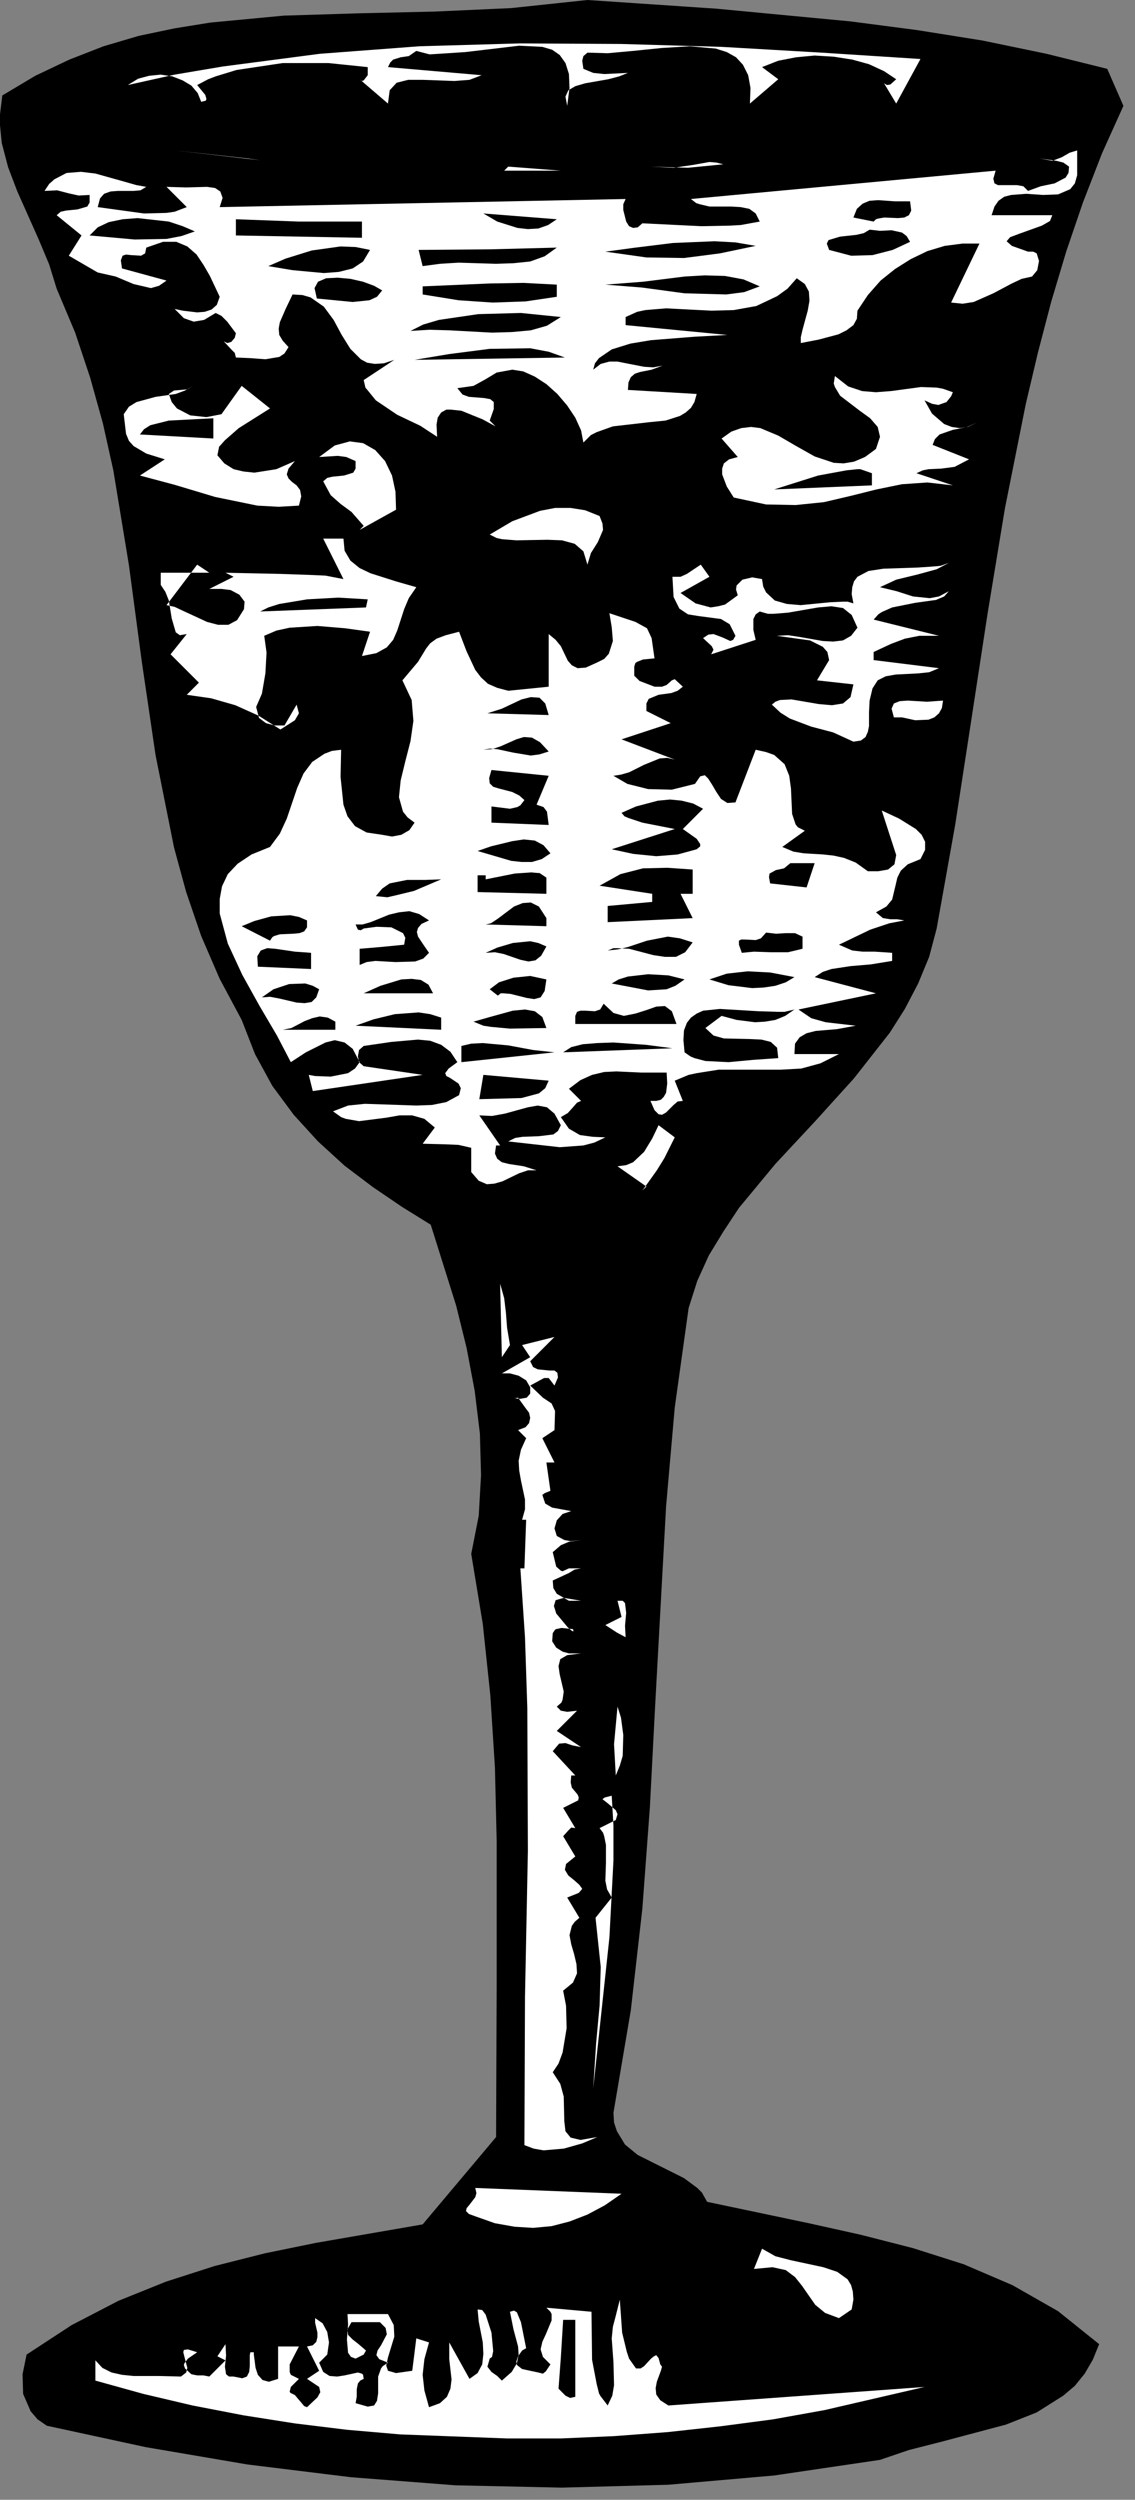 <?xml version="1.0" encoding="UTF-8" standalone="no"?>
<svg
   xmlns:dc="http://purl.org/dc/elements/1.1/"
   xmlns:cc="http://creativecommons.org/ns#"
   xmlns:rdf="http://www.w3.org/1999/02/22-rdf-syntax-ns#"
   xmlns:svg="http://www.w3.org/2000/svg"
   xmlns="http://www.w3.org/2000/svg"
   xmlns:sodipodi="http://sodipodi.sourceforge.net/DTD/sodipodi-0.dtd"
   xmlns:inkscape="http://www.inkscape.org/namespaces/inkscape"
   version="1.0"
   width="34.608mm"
   height="76.2mm"
   id="svg150"
   sodipodi:docname="CC002951.WMF">
  <rect width="100%" height="100%" fill="#808080" stroke="none"/>
  <sodipodi:namedview
     pagecolor="#ffffff"
     bordercolor="#666666"
     borderopacity="1"
     objecttolerance="10"
     gridtolerance="10"
     guidetolerance="10"
     inkscape:pageopacity="0"
     inkscape:pageshadow="2"
     inkscape:window-width="640"
     inkscape:window-height="480"
     id="namedview152" />
  <defs
     id="defs6">
    <clipPath
       clipPathUnits="userSpaceOnUse"
       id="clipWmfPath1">
      <path
         d="M 0,0 L 130.667,0 L 130.667,287.867 L 0,287.867 z"
         id="path2" />
    </clipPath>
    <pattern
       id="WMFhbasepattern"
       patternUnits="userSpaceOnUse"
       width="6"
       height="6"
       x="0"
       y="0" />
  </defs>
  <path
     style="fill:#000000;fill-rule:nonzero;fill-opacity:1;stroke:none;"
     clip-path="url(#clipWmfPath1)"
     d="  M 127.602,7.931   L 129.467,12.197   L 127.002,17.663   L 124.803,23.328   L 122.871,28.993   L 121.138,34.792   L 119.606,40.657   L 118.206,46.589   L 115.808,58.586   L 113.809,70.717   L 111.943,82.914   L 110.077,95.045   L 107.945,106.975   L 107.079,110.241   L 105.813,113.307   L 104.28,116.24   L 102.548,118.972   L 98.416,124.238   L 93.952,129.17   L 89.354,134.102   L 85.157,139.168   L 83.357,141.9   L 81.692,144.633   L 80.359,147.566   L 79.36,150.698   L 77.76,162.162   L 76.761,173.56   L 75.495,196.621   L 74.895,208.218   L 74.029,219.882   L 72.696,231.613   L 70.697,243.41   L 70.764,244.543   L 71.097,245.543   L 72.03,247.076   L 73.496,248.276   L 75.228,249.142   L 78.826,250.942   L 80.359,252.075   L 80.892,252.608   L 81.492,253.675   L 93.219,256.141   L 99.216,257.474   L 105.213,259.007   L 111.077,260.873   L 116.674,263.272   L 121.938,266.272   L 126.669,270.071   L 125.936,271.87   L 125.003,273.47   L 123.87,274.87   L 122.538,276.003   L 119.472,277.936   L 115.941,279.335   L 108.411,281.335   L 104.747,282.268   L 101.415,283.401   L 89.221,285.201   L 77.027,286.267   L 64.767,286.6   L 52.507,286.334   L 40.446,285.401   L 28.519,283.934   L 16.791,281.935   L 5.397,279.469   L 4.331,278.735   L 3.532,277.802   L 2.665,275.803   L 2.599,273.537   L 3.065,271.271   L 8.262,267.871   L 13.66,265.072   L 19.124,262.872   L 24.721,261.073   L 30.518,259.607   L 36.381,258.407   L 48.708,256.274   L 57.171,246.21   L 57.237,229.014   L 57.237,212.018   L 57.038,203.62   L 56.505,195.288   L 55.638,187.09   L 54.306,179.025   L 55.172,174.626   L 55.438,169.961   L 55.305,165.162   L 54.705,160.23   L 53.773,155.297   L 52.573,150.432   L 49.641,141.101   L 46.31,139.034   L 42.978,136.768   L 39.713,134.302   L 36.648,131.503   L 33.849,128.437   L 31.384,125.104   L 29.385,121.439   L 27.852,117.506   L 25.32,112.774   L 23.188,107.842   L 21.456,102.776   L 20.056,97.644   L 17.924,86.98   L 16.325,76.116   L 14.859,65.118   L 13.06,54.187   L 11.861,48.789   L 10.395,43.523   L 8.662,38.324   L 6.53,33.259   L 5.664,30.46   L 4.464,27.594   L 1.999,22.062   L 0.933,19.262   L 0.2,16.463   L -0.067,13.73   L 0.267,10.997   L 4.065,8.731   L 7.996,6.865   L 11.927,5.332   L 15.992,4.132   L 20.123,3.266   L 24.254,2.599   L 32.717,1.8   L 41.379,1.533   L 50.108,1.333   L 58.903,0.933   L 67.699,0   L 82.558,1   L 98.017,2.466   L 105.679,3.466   L 113.209,4.666   L 120.605,6.199   L 127.602,7.931  z "
     id="path8" />
  <path
     style="fill:#ffffff;fill-rule:nonzero;fill-opacity:1;stroke:none;"
     clip-path="url(#clipWmfPath1)"
     d="  M 103.281,11.931   L 101.881,9.598   L 102.215,9.798   L 102.614,9.731   L 103.281,9.131   L 101.881,8.198   L 100.149,7.398   L 98.217,6.865   L 96.084,6.532   L 93.885,6.399   L 91.753,6.598   L 89.688,6.998   L 87.822,7.732   L 89.688,9.131   L 86.423,11.931   L 86.489,10.131   L 86.223,8.665   L 85.623,7.465   L 84.823,6.598   L 83.757,5.999   L 82.491,5.599   L 79.493,5.332   L 76.228,5.532   L 72.963,5.865   L 70.031,6.132   L 67.699,6.065   L 67.232,6.465   L 67.099,6.998   L 67.232,7.931   L 68.365,8.398   L 69.631,8.531   L 72.363,8.398   L 71.364,8.798   L 70.098,9.131   L 67.432,9.598   L 66.3,9.931   L 65.5,10.398   L 65.167,11.131   L 65.367,12.197   L 65.633,10.131   L 65.567,8.531   L 65.167,7.265   L 64.5,6.332   L 63.634,5.732   L 62.501,5.399   L 59.836,5.265   L 53.639,5.999   L 50.574,6.199   L 49.508,6.265   L 47.976,5.865   L 47.109,6.465   L 46.176,6.598   L 45.31,6.865   L 44.977,7.198   L 44.711,7.732   L 55.505,8.665   L 54.106,9.198   L 52.373,9.331   L 48.708,9.198   L 47.043,9.198   L 45.71,9.531   L 44.91,10.398   L 44.711,11.931   L 41.446,9.131   L 41.712,9.331   L 41.912,9.265   L 42.378,8.665   L 42.378,7.732   L 37.847,7.265   L 32.583,7.265   L 27.253,8.065   L 24.854,8.798   L 23.988,9.131   L 22.722,9.798   L 23.655,10.931   L 23.788,11.397   L 23.721,11.597   L 23.188,11.731   L 22.788,10.731   L 22.055,9.864   L 21.056,9.265   L 19.857,8.798   L 18.524,8.598   L 17.191,8.731   L 15.925,9.065   L 14.726,9.798   L 20.123,8.598   L 25.654,7.665   L 36.848,6.199   L 48.309,5.332   L 59.903,4.999   L 71.564,5.065   L 83.158,5.399   L 94.685,6.065   L 106.079,6.798   L 103.281,11.931  z "
     id="path10" />
  <path
     style="fill:#ffffff;fill-rule:nonzero;fill-opacity:1;stroke:none;"
     clip-path="url(#clipWmfPath1)"
     d="  M 8.662,15.93   L 16.392,16.863   L 8.662,15.93  z "
     id="path12" />
  <path
     style="fill:#ffffff;fill-rule:nonzero;fill-opacity:1;stroke:none;"
     clip-path="url(#clipWmfPath1)"
     d="  M 124.137,17.329   L 124.137,20.195   L 123.87,21.128   L 123.337,21.795   L 121.938,22.395   L 120.205,22.461   L 118.273,22.328   L 116.541,22.461   L 115.741,22.661   L 115.075,23.128   L 114.608,23.794   L 114.275,24.794   L 121.271,24.794   L 121.005,25.461   L 120.072,25.994   L 117.473,26.927   L 116.407,27.327   L 116.008,27.794   L 116.607,28.327   L 118.473,28.993   L 119.073,28.993   L 119.472,29.193   L 119.739,30.06   L 119.539,31.126   L 118.939,31.859   L 117.74,32.126   L 116.607,32.659   L 114.475,33.792   L 112.209,34.792   L 110.943,34.992   L 109.611,34.859   L 112.876,28.06   L 110.943,28.06   L 108.878,28.327   L 106.879,28.927   L 104.946,29.86   L 103.147,30.993   L 101.482,32.326   L 100.016,33.992   L 98.816,35.792   L 98.75,36.725   L 98.35,37.458   L 97.55,38.058   L 96.617,38.524   L 94.352,39.124   L 92.286,39.524   L 92.286,38.858   L 92.486,37.991   L 93.086,35.792   L 93.286,34.659   L 93.219,33.592   L 92.753,32.726   L 91.82,32.059   L 90.754,33.259   L 89.554,34.125   L 87.156,35.259   L 84.557,35.725   L 81.958,35.792   L 76.761,35.525   L 74.362,35.725   L 73.429,35.925   L 72.097,36.525   L 72.097,37.458   L 83.824,38.591   L 80.092,38.791   L 75.028,39.191   L 72.63,39.591   L 70.497,40.257   L 69.031,41.257   L 68.565,41.857   L 68.365,42.59   L 69.231,41.924   L 70.231,41.657   L 71.164,41.657   L 72.163,41.857   L 74.229,42.257   L 75.295,42.324   L 76.361,42.124   L 75.095,42.59   L 73.762,42.857   L 73.163,43.057   L 72.696,43.457   L 72.43,44.056   L 72.363,44.923   L 80.292,45.389   L 80.026,46.323   L 79.626,46.989   L 79.026,47.522   L 78.36,47.922   L 76.694,48.455   L 74.695,48.655   L 70.631,49.122   L 68.765,49.788   L 68.099,50.122   L 67.232,50.988   L 66.966,49.589   L 66.3,48.122   L 65.367,46.723   L 64.234,45.389   L 62.968,44.256   L 61.635,43.39   L 60.303,42.79   L 59.037,42.59   L 57.237,42.923   L 55.905,43.723   L 54.572,44.456   L 52.706,44.723   L 53.306,45.456   L 54.039,45.723   L 55.772,45.856   L 56.505,45.989   L 56.904,46.323   L 56.904,47.122   L 56.438,48.455   L 57.104,49.122   L 55.638,48.322   L 53.173,47.322   L 51.907,47.189   L 51.44,47.189   L 50.841,47.522   L 50.441,48.122   L 50.308,48.922   L 50.374,50.322   L 48.442,49.055   L 45.777,47.789   L 43.311,46.123   L 42.445,45.056   L 42.112,44.656   L 41.912,43.79   L 45.443,41.457   L 44.244,41.857   L 43.178,41.924   L 42.312,41.79   L 41.579,41.39   L 40.379,40.191   L 39.38,38.591   L 38.447,36.858   L 37.314,35.325   L 35.782,34.259   L 34.849,33.992   L 33.716,33.925   L 32.917,35.592   L 32.25,37.125   L 32.117,37.858   L 32.184,38.591   L 32.583,39.258   L 33.25,39.991   L 32.783,40.724   L 32.184,41.124   L 30.584,41.39   L 28.785,41.257   L 27.186,41.19   L 27.053,40.657   L 26.653,40.257   L 25.787,39.324   L 26.187,39.524   L 26.653,39.391   L 27.053,38.924   L 27.186,38.391   L 26.187,37.058   L 25.52,36.392   L 24.854,36.058   L 23.521,36.858   L 22.322,37.058   L 21.189,36.658   L 20.123,35.592   L 21.056,35.792   L 22.722,35.992   L 23.588,35.925   L 24.388,35.658   L 24.987,35.125   L 25.32,34.192   L 24.188,31.793   L 23.455,30.526   L 22.655,29.327   L 21.589,28.393   L 20.323,27.86   L 18.79,27.86   L 16.858,28.527   L 16.725,29.193   L 16.258,29.46   L 15.126,29.393   L 14.526,29.327   L 14.126,29.46   L 13.926,29.993   L 14.059,30.926   L 19.19,32.326   L 18.324,32.926   L 17.391,33.192   L 15.392,32.726   L 13.327,31.859   L 11.261,31.393   L 7.929,29.46   L 9.395,27.127   L 6.53,24.794   L 6.996,24.394   L 7.596,24.261   L 8.929,24.128   L 10.062,23.794   L 10.328,23.328   L 10.328,22.461   L 9.062,22.528   L 7.863,22.262   L 6.597,21.928   L 5.131,21.995   L 5.664,21.195   L 6.263,20.662   L 7.663,19.929   L 9.329,19.795   L 10.994,19.995   L 14.326,20.928   L 15.725,21.328   L 16.858,21.528   L 16.192,21.928   L 15.392,21.995   L 13.593,21.995   L 12.727,22.062   L 11.994,22.328   L 11.527,22.861   L 11.261,23.861   L 16.592,24.594   L 19.19,24.528   L 20.123,24.394   L 21.522,23.861   L 19.19,21.528   L 21.456,21.595   L 23.855,21.528   L 24.787,21.662   L 25.387,22.062   L 25.654,22.795   L 25.32,23.861   L 72.097,22.928   L 71.83,23.528   L 71.83,24.194   L 72.163,25.527   L 72.496,26.061   L 72.963,26.261   L 73.496,26.194   L 74.029,25.727   L 80.825,26.061   L 84.157,25.994   L 85.356,25.927   L 87.555,25.527   L 87.089,24.594   L 86.356,24.061   L 85.356,23.861   L 84.224,23.794   L 81.758,23.794   L 80.626,23.528   L 80.226,23.395   L 79.626,22.928   L 114.741,19.662   L 114.475,20.595   L 114.608,21.128   L 115.008,21.328   L 115.674,21.328   L 117.207,21.328   L 117.94,21.462   L 118.473,21.995   L 119.939,21.462   L 121.538,21.128   L 122.804,20.462   L 123.137,19.929   L 123.204,19.196   L 122.538,18.729   L 121.738,18.529   L 119.872,18.262   L 121.271,18.529   L 122.338,18.129   L 123.27,17.596   L 124.137,17.329  z "
     id="path14" />
  <path
     style="fill:#ffffff;fill-rule:nonzero;fill-opacity:1;stroke:none;"
     clip-path="url(#clipWmfPath1)"
     d="  M 29.985,18.462   L 20.123,17.329   L 28.585,18.262   L 29.985,18.462  z "
     id="path16" />
  <path
     style="fill:#ffffff;fill-rule:nonzero;fill-opacity:1;stroke:none;"
     clip-path="url(#clipWmfPath1)"
     d="  M 83.357,18.929   L 79.293,19.329   L 74.962,19.196   L 77.627,19.329   L 79.893,18.996   L 81.758,18.662   L 82.558,18.729   L 83.357,18.929  z "
     id="path18" />
  <path
     style="fill:#ffffff;fill-rule:nonzero;fill-opacity:1;stroke:none;"
     clip-path="url(#clipWmfPath1)"
     d="  M 34.649,18.929   L 45.91,18.929   L 34.649,18.929  z "
     id="path20" />
  <path
     style="fill:#ffffff;fill-rule:nonzero;fill-opacity:1;stroke:none;"
     clip-path="url(#clipWmfPath1)"
     d="  M 58.104,19.662   L 58.57,19.196   L 64.634,19.662   L 58.104,19.662  z "
     id="path22" />
  <path
     style="fill:#000000;fill-rule:nonzero;fill-opacity:1;stroke:none;"
     clip-path="url(#clipWmfPath1)"
     d="  M 104.88,23.195   L 105.013,24.261   L 104.747,24.794   L 104.214,25.061   L 103.481,25.128   L 101.881,25.061   L 101.148,25.194   L 100.949,25.261   L 100.682,25.527   L 98.35,25.061   L 98.75,24.061   L 99.416,23.461   L 100.216,23.128   L 101.215,23.061   L 103.147,23.195   L 104.88,23.195  z "
     id="path24" />
  <path
     style="fill:#000000;fill-rule:nonzero;fill-opacity:1;stroke:none;"
     clip-path="url(#clipWmfPath1)"
     d="  M 64.167,25.261   L 63.168,25.927   L 62.035,26.327   L 60.836,26.394   L 59.636,26.261   L 57.304,25.527   L 55.705,24.594   L 64.167,25.261  z "
     id="path26" />
  <path
     style="fill:#000000;fill-rule:nonzero;fill-opacity:1;stroke:none;"
     clip-path="url(#clipWmfPath1)"
     d="  M 22.455,26.66   L 20.923,27.194   L 19.19,27.527   L 15.525,27.594   L 10.328,27.127   L 11.261,26.194   L 12.527,25.594   L 14.126,25.261   L 15.859,25.128   L 19.457,25.527   L 21.056,26.061   L 22.455,26.66  z "
     id="path28" />
  <path
     style="fill:#000000;fill-rule:nonzero;fill-opacity:1;stroke:none;"
     clip-path="url(#clipWmfPath1)"
     d="  M 41.712,25.527   L 41.712,27.394   L 27.186,27.127   L 27.186,25.261   L 34.449,25.527   L 41.712,25.527  z "
     id="path30" />
  <path
     style="fill:#000000;fill-rule:nonzero;fill-opacity:1;stroke:none;"
     clip-path="url(#clipWmfPath1)"
     d="  M 104.88,27.86   L 102.881,28.793   L 100.549,29.393   L 98.083,29.46   L 95.551,28.793   L 95.285,28.06   L 95.485,27.66   L 96.817,27.26   L 98.683,27.06   L 99.549,26.86   L 100.216,26.461   L 101.415,26.594   L 102.748,26.527   L 103.947,26.794   L 104.48,27.194   L 104.88,27.86  z "
     id="path32" />
  <path
     style="fill:#000000;fill-rule:nonzero;fill-opacity:1;stroke:none;"
     clip-path="url(#clipWmfPath1)"
     d="  M 87.089,28.327   L 82.958,29.193   L 78.826,29.726   L 74.495,29.66   L 69.764,28.993   L 73.229,28.527   L 77.56,27.994   L 82.358,27.794   L 84.757,27.927   L 87.089,28.327  z "
     id="path34" />
  <path
     style="fill:#000000;fill-rule:nonzero;fill-opacity:1;stroke:none;"
     clip-path="url(#clipWmfPath1)"
     d="  M 64.167,28.527   L 62.768,29.526   L 61.102,30.126   L 59.17,30.326   L 57.171,30.393   L 52.84,30.26   L 50.707,30.393   L 48.708,30.66   L 48.242,28.793   L 56.371,28.727   L 64.167,28.527  z "
     id="path36" />
  <path
     style="fill:#000000;fill-rule:nonzero;fill-opacity:1;stroke:none;"
     clip-path="url(#clipWmfPath1)"
     d="  M 42.645,28.793   L 41.845,30.126   L 40.646,30.926   L 39.047,31.326   L 37.314,31.459   L 33.716,31.126   L 30.918,30.66   L 32.917,29.793   L 35.915,28.86   L 39.247,28.393   L 40.979,28.46   L 42.645,28.793  z "
     id="path38" />
  <path
     style="fill:#000000;fill-rule:nonzero;fill-opacity:1;stroke:none;"
     clip-path="url(#clipWmfPath1)"
     d="  M 87.555,32.992   L 85.756,33.659   L 83.691,33.925   L 78.893,33.792   L 73.962,33.126   L 69.764,32.792   L 74.096,32.459   L 78.893,31.859   L 81.225,31.726   L 83.557,31.793   L 85.69,32.193   L 87.555,32.992  z "
     id="path40" />
  <path
     style="fill:#000000;fill-rule:nonzero;fill-opacity:1;stroke:none;"
     clip-path="url(#clipWmfPath1)"
     d="  M 64.167,34.192   L 60.569,34.725   L 56.771,34.859   L 52.84,34.592   L 48.708,33.925   L 48.708,32.992   L 56.438,32.659   L 60.303,32.592   L 64.167,32.792   L 64.167,34.192  z "
     id="path42" />
  <path
     style="fill:#000000;fill-rule:nonzero;fill-opacity:1;stroke:none;"
     clip-path="url(#clipWmfPath1)"
     d="  M 44.044,33.459   L 43.445,34.192   L 42.578,34.592   L 40.646,34.792   L 36.515,34.392   L 36.248,33.192   L 36.648,32.459   L 37.581,32.059   L 38.913,31.993   L 40.379,32.126   L 41.845,32.459   L 43.111,32.926   L 44.044,33.459  z "
     id="path44" />
  <path
     style="fill:#000000;fill-rule:nonzero;fill-opacity:1;stroke:none;"
     clip-path="url(#clipWmfPath1)"
     d="  M 64.634,36.525   L 63.035,37.525   L 61.169,38.058   L 58.97,38.258   L 56.704,38.324   L 51.84,38.058   L 49.508,37.991   L 47.309,38.125   L 48.775,37.391   L 50.574,36.858   L 55.105,36.192   L 60.036,36.058   L 64.634,36.525  z "
     id="path46" />
  <path
     style="fill:#000000;fill-rule:nonzero;fill-opacity:1;stroke:none;"
     clip-path="url(#clipWmfPath1)"
     d="  M 65.1,41.19   L 47.776,41.457   L 51.774,40.791   L 56.438,40.191   L 61.102,40.124   L 63.234,40.524   L 65.1,41.19  z "
     id="path48" />
  <path
     style="fill:#ffffff;fill-rule:nonzero;fill-opacity:1;stroke:none;"
     clip-path="url(#clipWmfPath1)"
     d="  M 109.811,45.19   L 109.611,45.656   L 109.078,46.323   L 108.145,46.656   L 107.412,46.523   L 106.546,46.123   L 107.412,47.656   L 108.811,48.855   L 109.677,49.189   L 110.61,49.322   L 111.543,49.189   L 112.609,48.655   L 111.476,49.189   L 109.811,49.522   L 108.278,50.055   L 107.745,50.588   L 107.479,51.255   L 111.676,52.921   L 110.011,53.788   L 108.478,53.987   L 107.012,54.054   L 106.346,54.187   L 105.613,54.521   L 109.811,55.92   L 106.879,55.587   L 103.947,55.787   L 101.015,56.387   L 98.083,57.12   L 94.952,57.853   L 91.687,58.187   L 88.288,58.12   L 84.557,57.32   L 83.757,56.054   L 83.224,54.654   L 83.224,53.987   L 83.424,53.388   L 84.024,52.921   L 85.023,52.654   L 83.158,50.522   L 84.29,49.722   L 85.423,49.322   L 86.556,49.189   L 87.622,49.322   L 89.688,50.188   L 91.753,51.388   L 93.885,52.588   L 96.084,53.321   L 97.217,53.388   L 98.416,53.188   L 99.683,52.654   L 100.949,51.721   L 101.415,50.322   L 101.148,49.189   L 100.282,48.189   L 99.083,47.322   L 96.817,45.589   L 96.218,44.59   L 96.084,44.19   L 96.218,43.323   L 97.75,44.523   L 99.349,45.056   L 100.949,45.19   L 102.681,45.056   L 106.146,44.59   L 107.945,44.656   L 108.678,44.79   L 109.811,45.19  z "
     id="path50" />
  <path
     style="fill:#ffffff;fill-rule:nonzero;fill-opacity:1;stroke:none;"
     clip-path="url(#clipWmfPath1)"
     d="  M 22.255,44.456   L 21.589,44.856   L 20.856,44.923   L 20.056,44.99   L 19.457,45.389   L 19.79,46.323   L 20.39,47.056   L 21.922,47.856   L 23.788,48.056   L 25.52,47.722   L 27.852,44.456   L 31.117,47.056   L 27.519,49.322   L 25.92,50.722   L 25.387,51.321   L 25.254,51.455   L 25.054,52.455   L 25.853,53.388   L 26.92,54.054   L 28.052,54.321   L 29.318,54.454   L 31.85,54.054   L 33.983,53.121   L 33.25,53.987   L 33.05,54.654   L 33.25,55.121   L 33.65,55.52   L 34.183,55.92   L 34.582,56.454   L 34.716,57.187   L 34.449,58.253   L 32.117,58.386   L 29.652,58.253   L 24.787,57.253   L 20.123,55.854   L 16.125,54.787   L 18.99,52.921   L 16.858,52.255   L 15.392,51.388   L 14.859,50.788   L 14.526,49.988   L 14.259,47.722   L 14.859,46.856   L 15.725,46.323   L 17.924,45.723   L 20.256,45.389   L 21.322,44.99   L 22.255,44.456  z "
     id="path52" />
  <path
     style="fill:#000000;fill-rule:nonzero;fill-opacity:1;stroke:none;"
     clip-path="url(#clipWmfPath1)"
     d="  M 24.587,50.522   L 16.125,50.055   L 16.592,49.455   L 17.324,48.989   L 19.457,48.455   L 24.587,48.189   L 24.587,50.522  z "
     id="path54" />
  <path
     style="fill:#ffffff;fill-rule:nonzero;fill-opacity:1;stroke:none;"
     clip-path="url(#clipWmfPath1)"
     d="  M 45.643,58.72   L 41.446,61.053   L 41.912,60.586   L 40.513,58.986   L 39.247,58.053   L 38.114,57.053   L 37.248,55.454   L 37.714,55.054   L 38.314,54.921   L 39.646,54.787   L 40.713,54.454   L 40.979,53.987   L 40.979,53.121   L 39.913,52.654   L 38.913,52.521   L 36.781,52.654   L 38.58,51.321   L 40.313,50.855   L 41.845,51.055   L 43.245,51.855   L 44.377,53.121   L 45.177,54.787   L 45.577,56.654   L 45.643,58.72  z "
     id="path56" />
  <path
     style="fill:#000000;fill-rule:nonzero;fill-opacity:1;stroke:none;"
     clip-path="url(#clipWmfPath1)"
     d="  M 100.482,55.92   L 89.221,56.387   L 94.285,54.787   L 97.55,54.187   L 98.816,54.054   L 99.149,54.054   L 100.482,54.521   L 100.482,55.92  z "
     id="path58" />
  <path
     style="fill:#ffffff;fill-rule:nonzero;fill-opacity:1;stroke:none;"
     clip-path="url(#clipWmfPath1)"
     d="  M 69.098,59.453   L 69.431,60.319   L 69.498,61.053   L 68.898,62.452   L 68.099,63.719   L 67.699,65.052   L 67.232,63.519   L 66.233,62.652   L 64.767,62.252   L 63.101,62.186   L 59.503,62.252   L 57.837,62.119   L 57.237,61.986   L 56.438,61.586   L 59.037,60.053   L 62.235,58.853   L 63.967,58.52   L 65.766,58.52   L 67.432,58.786   L 69.098,59.453  z "
     id="path60" />
  <path
     style="fill:#ffffff;fill-rule:nonzero;fill-opacity:1;stroke:none;"
     clip-path="url(#clipWmfPath1)"
     d="  M 39.58,62.052   L 39.713,63.452   L 40.379,64.585   L 41.446,65.452   L 42.712,66.051   L 45.643,66.984   L 47.976,67.651   L 47.109,68.917   L 46.576,70.184   L 45.777,72.65   L 45.31,73.716   L 44.577,74.583   L 43.378,75.249   L 41.712,75.582   L 42.645,72.783   L 39.78,72.383   L 36.581,72.117   L 33.383,72.317   L 31.85,72.65   L 30.451,73.25   L 30.718,75.183   L 30.584,77.582   L 30.185,79.915   L 29.518,81.448   L 29.851,82.714   L 30.651,83.314   L 31.651,83.581   L 32.783,83.581   L 34.183,81.181   L 34.449,82.181   L 33.983,82.981   L 32.317,84.047   L 29.785,82.448   L 27.12,81.248   L 24.321,80.448   L 21.522,80.048   L 22.922,78.648   L 19.657,75.383   L 21.522,73.05   L 20.723,73.183   L 20.256,72.85   L 19.79,71.25   L 19.457,69.184   L 19.057,68.184   L 18.524,67.384   L 18.524,65.985   L 24.121,65.985   L 22.722,65.052   L 19.19,69.717   L 20.123,69.917   L 21.256,70.45   L 23.855,71.65   L 25.121,71.983   L 26.32,71.983   L 27.319,71.45   L 28.119,70.184   L 28.186,69.317   L 27.586,68.517   L 26.586,67.984   L 25.52,67.851   L 24.121,67.851   L 26.92,66.451   L 25.987,65.985   L 32.25,66.118   L 36.048,66.251   L 37.514,66.318   L 39.58,66.718   L 37.248,62.052   L 39.58,62.052  z "
     id="path62" />
  <path
     style="fill:#ffffff;fill-rule:nonzero;fill-opacity:1;stroke:none;"
     clip-path="url(#clipWmfPath1)"
     d="  M 109.344,64.852   L 107.945,65.585   L 105.746,66.185   L 103.281,66.785   L 101.415,67.651   L 103.347,68.118   L 105.213,68.717   L 107.145,68.917   L 108.211,68.717   L 109.344,68.118   L 108.811,68.717   L 107.878,69.117   L 105.48,69.451   L 102.814,69.984   L 101.615,70.517   L 101.215,70.784   L 100.682,71.383   L 108.211,73.25   L 105.946,73.25   L 104.28,73.583   L 102.681,74.183   L 100.682,75.116   L 100.682,76.049   L 108.211,76.982   L 107.079,77.449   L 105.813,77.582   L 103.214,77.715   L 102.081,77.915   L 101.148,78.382   L 100.549,79.315   L 100.216,80.715   L 100.149,82.048   L 100.149,83.647   L 100.016,84.314   L 99.749,84.914   L 99.216,85.314   L 98.35,85.447   L 96.018,84.38   L 93.486,83.714   L 91.02,82.781   L 89.954,82.114   L 88.955,81.181   L 89.354,80.848   L 89.887,80.648   L 91.22,80.581   L 94.352,81.115   L 95.884,81.248   L 97.15,81.048   L 98.017,80.315   L 98.35,78.848   L 94.152,78.382   L 95.551,76.049   L 95.351,75.116   L 94.818,74.516   L 93.352,73.783   L 89.488,73.25   L 90.82,73.183   L 92.153,73.383   L 94.818,73.85   L 96.018,73.916   L 97.15,73.783   L 98.083,73.25   L 98.816,72.317   L 98.15,70.85   L 97.15,70.05   L 95.818,69.85   L 94.285,69.984   L 90.82,70.584   L 89.155,70.717   L 88.488,70.717   L 87.555,70.45   L 87.089,70.784   L 86.822,71.317   L 86.822,72.583   L 87.089,73.716   L 81.958,75.383   L 82.225,74.849   L 82.025,74.449   L 81.025,73.516   L 81.625,73.116   L 82.225,73.05   L 83.291,73.45   L 84.157,73.85   L 84.49,73.716   L 84.757,73.25   L 84.09,71.917   L 83.091,71.317   L 80.559,70.984   L 79.293,70.784   L 78.293,70.117   L 77.627,68.784   L 77.494,66.451   L 78.427,66.451   L 79.16,66.118   L 80.759,65.052   L 81.758,66.451   L 78.427,68.318   L 80.159,69.517   L 81.892,69.984   L 82.758,69.85   L 83.557,69.651   L 85.023,68.584   L 84.823,67.918   L 84.89,67.451   L 85.556,66.785   L 86.689,66.518   L 87.822,66.718   L 87.955,67.584   L 88.288,68.251   L 89.288,69.184   L 90.687,69.584   L 92.286,69.717   L 95.685,69.384   L 97.15,69.317   L 97.684,69.317   L 98.35,69.517   L 98.15,68.451   L 98.217,67.651   L 98.416,66.984   L 98.816,66.451   L 100.082,65.785   L 101.815,65.518   L 105.813,65.385   L 107.745,65.252   L 108.411,65.185   L 109.344,64.852  z "
     id="path64" />
  <path
     style="fill:#000000;fill-rule:nonzero;fill-opacity:1;stroke:none;"
     clip-path="url(#clipWmfPath1)"
     d="  M 42.178,69.984   L 29.985,70.45   L 30.918,69.984   L 32.184,69.584   L 35.382,69.051   L 38.98,68.851   L 42.378,69.051   L 42.178,69.984  z "
     id="path66" />
  <path
     style="fill:#ffffff;fill-rule:nonzero;fill-opacity:1;stroke:none;"
     clip-path="url(#clipWmfPath1)"
     d="  M 75.428,75.849   L 74.096,75.982   L 73.429,76.249   L 73.229,76.382   L 73.096,76.782   L 73.096,77.849   L 73.696,78.449   L 75.428,79.115   L 76.294,79.115   L 76.827,78.915   L 77.427,78.382   L 77.76,78.249   L 78.693,79.115   L 78.094,79.582   L 77.361,79.848   L 75.895,80.048   L 74.762,80.515   L 74.495,81.048   L 74.495,81.914   L 77.294,83.314   L 71.63,85.18   L 77.76,87.513   L 76.894,87.313   L 76.028,87.38   L 74.229,88.113   L 72.496,88.979   L 71.564,89.246   L 70.697,89.379   L 72.296,90.312   L 74.695,90.912   L 77.427,90.979   L 80.092,90.312   L 80.692,89.446   L 81.225,89.313   L 81.625,89.713   L 82.091,90.446   L 82.558,91.246   L 83.091,92.045   L 83.824,92.512   L 84.757,92.445   L 87.089,86.38   L 88.288,86.647   L 89.221,86.98   L 90.421,88.046   L 90.954,89.379   L 91.154,90.846   L 91.287,93.778   L 91.687,94.978   L 91.953,95.311   L 92.753,95.711   L 90.154,97.577   L 91.42,98.111   L 92.619,98.311   L 94.885,98.444   L 96.084,98.577   L 97.284,98.844   L 98.616,99.377   L 100.016,100.377   L 101.215,100.377   L 102.348,100.177   L 103.081,99.577   L 103.281,98.511   L 101.615,93.378   L 103.614,94.311   L 105.546,95.511   L 106.213,96.178   L 106.612,96.978   L 106.612,97.911   L 106.079,98.977   L 104.613,99.577   L 103.814,100.31   L 103.414,101.11   L 103.214,101.976   L 102.814,103.643   L 102.148,104.442   L 100.949,105.109   L 101.748,105.776   L 102.614,105.909   L 103.414,105.909   L 104.214,106.042   L 102.481,106.375   L 100.282,107.109   L 96.684,108.841   L 98.217,109.508   L 99.416,109.641   L 100.815,109.641   L 102.814,109.775   L 102.814,110.708   L 100.349,111.108   L 98.017,111.308   L 95.818,111.641   L 94.818,111.974   L 93.885,112.574   L 100.949,114.44   L 92.02,116.306   L 93.486,117.306   L 95.151,117.773   L 98.616,118.173   L 96.417,118.573   L 94.019,118.772   L 92.953,119.039   L 92.153,119.506   L 91.62,120.239   L 91.553,121.439   L 96.684,121.439   L 94.552,122.505   L 92.353,123.105   L 90.021,123.238   L 87.689,123.238   L 82.824,123.238   L 80.292,123.638   L 79.36,123.838   L 77.76,124.505   L 78.693,126.837   L 78.094,126.904   L 77.627,127.304   L 76.761,128.17   L 76.294,128.437   L 75.895,128.37   L 75.428,127.904   L 74.962,126.837   L 75.628,126.837   L 76.161,126.704   L 76.494,126.371   L 76.761,125.904   L 76.894,124.838   L 76.827,123.571   L 73.896,123.571   L 71.03,123.438   L 69.631,123.505   L 68.232,123.838   L 66.899,124.438   L 65.567,125.438   L 66.966,126.837   L 66.499,127.037   L 66.033,127.57   L 65.433,128.237   L 64.634,128.704   L 65.567,130.037   L 66.833,130.77   L 68.299,130.97   L 69.764,131.036   L 68.498,131.636   L 67.232,131.969   L 64.5,132.169   L 58.57,131.503   L 59.37,131.103   L 60.236,130.97   L 62.102,130.903   L 63.767,130.703   L 64.301,130.303   L 64.634,129.637   L 63.901,128.304   L 63.035,127.57   L 61.968,127.371   L 60.836,127.57   L 58.17,128.304   L 56.704,128.57   L 55.238,128.504   L 57.637,131.969   L 57.171,131.969   L 57.038,132.903   L 57.304,133.502   L 57.837,133.902   L 58.637,134.102   L 60.369,134.369   L 61.835,134.835   L 60.836,134.835   L 59.836,135.169   L 57.904,136.102   L 56.971,136.368   L 56.105,136.435   L 55.172,136.035   L 54.306,135.035   L 54.306,132.236   L 52.84,131.903   L 51.307,131.836   L 48.708,131.769   L 50.108,129.903   L 48.908,128.903   L 47.509,128.504   L 46.043,128.504   L 44.511,128.77   L 41.379,129.17   L 39.846,128.903   L 39.313,128.704   L 38.38,128.037   L 40.113,127.371   L 42.045,127.171   L 46.043,127.304   L 47.976,127.371   L 49.775,127.304   L 51.44,126.971   L 52.906,126.171   L 53.106,125.371   L 52.84,124.838   L 51.84,124.171   L 51.44,123.971   L 51.307,123.638   L 51.707,123.105   L 52.706,122.372   L 51.907,121.172   L 50.841,120.372   L 49.575,119.906   L 48.175,119.772   L 45.11,120.039   L 41.912,120.505   L 41.379,120.972   L 41.246,121.705   L 41.379,122.372   L 41.912,122.838   L 48.708,123.838   L 36.048,125.704   L 35.582,123.838   L 36.315,123.971   L 38.114,124.038   L 40.113,123.638   L 40.912,123.105   L 41.446,122.372   L 40.646,120.839   L 39.713,120.106   L 38.58,119.839   L 37.514,120.106   L 35.249,121.239   L 33.516,122.372   L 31.917,119.306   L 29.918,115.906   L 27.919,112.307   L 26.253,108.708   L 25.32,105.242   L 25.32,103.576   L 25.587,102.11   L 26.253,100.71   L 27.386,99.51   L 28.985,98.444   L 31.117,97.577   L 32.25,96.044   L 33.05,94.311   L 34.249,90.779   L 34.982,89.113   L 35.982,87.78   L 37.381,86.847   L 38.247,86.513   L 39.313,86.38   L 39.247,89.513   L 39.58,92.712   L 40.046,94.045   L 40.912,95.178   L 42.245,95.911   L 44.044,96.178   L 45.177,96.378   L 46.243,96.178   L 47.176,95.645   L 47.776,94.778   L 46.976,94.178   L 46.443,93.512   L 45.977,91.845   L 46.176,89.913   L 46.71,87.713   L 47.309,85.38   L 47.642,83.047   L 47.442,80.648   L 46.376,78.382   L 48.175,76.249   L 49.108,74.716   L 49.575,74.116   L 50.308,73.583   L 51.374,73.183   L 52.906,72.783   L 53.773,75.049   L 54.772,77.182   L 55.438,78.049   L 56.238,78.782   L 57.304,79.248   L 58.57,79.582   L 63.234,79.115   L 63.234,73.05   L 64.034,73.716   L 64.634,74.449   L 65.433,76.116   L 65.9,76.649   L 66.566,76.982   L 67.499,76.916   L 68.832,76.316   L 69.631,75.916   L 70.164,75.316   L 70.631,73.85   L 70.497,72.25   L 70.231,70.65   L 73.229,71.65   L 74.562,72.383   L 75.095,73.516   L 75.428,75.849  z "
     id="path68" />
  <path
     style="fill:#000000;fill-rule:nonzero;fill-opacity:1;stroke:none;"
     clip-path="url(#clipWmfPath1)"
     d="  M 63.234,82.381   L 56.171,82.181   L 57.837,81.648   L 60.103,80.581   L 61.169,80.315   L 62.168,80.381   L 62.835,81.048   L 63.234,82.381  z "
     id="path70" />
  <path
     style="fill:#ffffff;fill-rule:nonzero;fill-opacity:1;stroke:none;"
     clip-path="url(#clipWmfPath1)"
     d="  M 108.678,80.715   L 108.545,81.581   L 108.211,82.181   L 107.678,82.648   L 107.012,82.914   L 105.48,82.981   L 103.947,82.648   L 103.014,82.648   L 102.748,81.648   L 103.014,81.048   L 103.68,80.781   L 104.613,80.715   L 106.812,80.848   L 108.678,80.715  z "
     id="path72" />
  <path
     style="fill:#000000;fill-rule:nonzero;fill-opacity:1;stroke:none;"
     clip-path="url(#clipWmfPath1)"
     d="  M 63.234,86.58   L 62.168,86.913   L 61.169,87.047   L 59.17,86.713   L 57.304,86.313   L 56.438,86.247   L 55.705,86.38   L 56.704,86.313   L 57.704,85.98   L 59.503,85.18   L 60.369,84.914   L 61.302,84.98   L 62.235,85.514   L 63.234,86.58  z "
     id="path74" />
  <path
     style="fill:#000000;fill-rule:nonzero;fill-opacity:1;stroke:none;"
     clip-path="url(#clipWmfPath1)"
     d="  M 61.835,92.712   L 62.635,92.978   L 63.035,93.512   L 63.234,95.045   L 56.638,94.778   L 56.638,92.912   L 58.77,93.178   L 59.636,92.978   L 59.969,92.779   L 60.436,92.179   L 59.836,91.645   L 59.037,91.246   L 57.504,90.846   L 56.838,90.646   L 56.438,90.246   L 56.371,89.646   L 56.638,88.713   L 63.234,89.379   L 61.835,92.712  z "
     id="path76" />
  <path
     style="fill:#000000;fill-rule:nonzero;fill-opacity:1;stroke:none;"
     clip-path="url(#clipWmfPath1)"
     d="  M 81.025,93.178   L 78.693,95.511   L 80.292,96.644   L 80.692,97.244   L 80.692,97.511   L 80.292,97.844   L 78.094,98.444   L 75.628,98.644   L 72.963,98.377   L 70.497,97.844   L 77.76,95.511   L 74.029,94.778   L 72.43,94.245   L 71.963,94.045   L 71.63,93.645   L 73.296,92.912   L 75.828,92.245   L 77.227,92.112   L 78.56,92.245   L 79.893,92.579   L 81.025,93.178  z "
     id="path78" />
  <path
     style="fill:#000000;fill-rule:nonzero;fill-opacity:1;stroke:none;"
     clip-path="url(#clipWmfPath1)"
     d="  M 63.434,98.311   L 62.435,98.977   L 61.302,99.31   L 60.103,99.31   L 58.903,99.177   L 55.039,98.044   L 56.571,97.511   L 59.037,96.911   L 60.369,96.711   L 61.635,96.844   L 62.635,97.377   L 63.434,98.311  z "
     id="path80" />
  <path
     style="fill:#000000;fill-rule:nonzero;fill-opacity:1;stroke:none;"
     clip-path="url(#clipWmfPath1)"
     d="  M 92.953,102.243   L 88.755,101.776   L 88.621,101.043   L 88.688,100.643   L 89.421,100.243   L 90.354,100.043   L 91.087,99.444   L 93.885,99.444   L 92.953,102.243  z "
     id="path82" />
  <path
     style="fill:#000000;fill-rule:nonzero;fill-opacity:1;stroke:none;"
     clip-path="url(#clipWmfPath1)"
     d="  M 79.826,102.976   L 78.427,102.976   L 79.826,105.776   L 70.031,106.242   L 70.031,104.376   L 75.162,103.909   L 75.162,102.976   L 69.098,102.043   L 71.497,100.71   L 74.096,100.043   L 76.894,99.977   L 79.826,100.177   L 79.826,102.976  z "
     id="path84" />
  <path
     style="fill:#000000;fill-rule:nonzero;fill-opacity:1;stroke:none;"
     clip-path="url(#clipWmfPath1)"
     d="  M 62.968,102.976   L 55.039,102.776   L 55.039,100.843   L 55.971,100.843   L 55.971,101.31   L 59.303,100.643   L 61.235,100.51   L 61.968,100.577   L 62.168,100.577   L 62.968,101.11   L 62.968,102.976  z "
     id="path86" />
  <path
     style="fill:#000000;fill-rule:nonzero;fill-opacity:1;stroke:none;"
     clip-path="url(#clipWmfPath1)"
     d="  M 50.841,101.31   L 47.709,102.643   L 45.51,103.176   L 44.644,103.376   L 43.311,103.243   L 44.044,102.376   L 44.91,101.776   L 46.909,101.377   L 48.975,101.377   L 50.841,101.31  z "
     id="path88" />
  <path
     style="fill:#000000;fill-rule:nonzero;fill-opacity:1;stroke:none;"
     clip-path="url(#clipWmfPath1)"
     d="  M 62.968,105.776   L 62.968,106.709   L 55.971,106.509   L 56.571,106.375   L 57.371,105.842   L 59.236,104.442   L 60.236,104.043   L 61.169,103.976   L 62.102,104.442   L 62.968,105.776  z "
     id="path90" />
  <path
     style="fill:#000000;fill-rule:nonzero;fill-opacity:1;stroke:none;"
     clip-path="url(#clipWmfPath1)"
     d="  M 49.441,106.042   L 48.575,106.442   L 48.175,106.909   L 48.042,107.375   L 48.175,107.908   L 48.842,108.908   L 49.441,109.775   L 48.775,110.441   L 47.842,110.774   L 45.577,110.841   L 43.245,110.708   L 42.245,110.841   L 41.446,111.174   L 41.446,109.308   L 43.844,109.108   L 46.576,108.841   L 46.71,108.042   L 46.443,107.508   L 45.11,106.842   L 43.378,106.775   L 41.912,106.975   L 41.579,107.175   L 41.246,107.109   L 40.979,106.509   L 41.779,106.509   L 42.712,106.242   L 44.844,105.376   L 45.977,105.109   L 47.176,104.976   L 48.309,105.309   L 49.441,106.042  z "
     id="path92" />
  <path
     style="fill:#000000;fill-rule:nonzero;fill-opacity:1;stroke:none;"
     clip-path="url(#clipWmfPath1)"
     d="  M 35.382,106.042   L 35.382,106.842   L 35.049,107.308   L 34.516,107.508   L 33.783,107.575   L 32.25,107.642   L 31.584,107.842   L 31.384,107.975   L 31.117,108.375   L 27.852,106.709   L 29.318,106.109   L 31.251,105.576   L 33.45,105.442   L 34.449,105.642   L 35.382,106.042  z "
     id="path94" />
  <path
     style="fill:#000000;fill-rule:nonzero;fill-opacity:1;stroke:none;"
     clip-path="url(#clipWmfPath1)"
     d="  M 92.486,107.908   L 92.486,109.308   L 90.82,109.708   L 88.821,109.708   L 86.889,109.641   L 85.49,109.775   L 85.157,108.841   L 85.157,108.375   L 85.423,108.242   L 85.823,108.242   L 87.089,108.308   L 87.689,108.108   L 88.288,107.442   L 89.421,107.575   L 90.554,107.508   L 91.62,107.508   L 92.486,107.908  z "
     id="path96" />
  <path
     style="fill:#000000;fill-rule:nonzero;fill-opacity:1;stroke:none;"
     clip-path="url(#clipWmfPath1)"
     d="  M 79.826,108.575   L 78.96,109.708   L 77.894,110.241   L 76.628,110.241   L 75.295,110.041   L 72.496,109.308   L 71.164,109.241   L 70.697,109.241   L 70.031,109.508   L 71.23,109.375   L 72.363,109.108   L 74.562,108.375   L 76.961,107.908   L 78.36,108.108   L 79.826,108.575  z "
     id="path98" />
  <path
     style="fill:#000000;fill-rule:nonzero;fill-opacity:1;stroke:none;"
     clip-path="url(#clipWmfPath1)"
     d="  M 62.968,109.041   L 62.368,110.108   L 61.702,110.641   L 60.902,110.774   L 59.969,110.574   L 58.037,109.908   L 57.038,109.708   L 55.971,109.775   L 57.304,109.175   L 59.103,108.642   L 61.102,108.442   L 62.035,108.642   L 62.968,109.041  z "
     id="path100" />
  <path
     style="fill:#000000;fill-rule:nonzero;fill-opacity:1;stroke:none;"
     clip-path="url(#clipWmfPath1)"
     d="  M 35.848,111.641   L 29.718,111.374   L 29.652,110.174   L 30.051,109.508   L 30.784,109.241   L 31.717,109.308   L 33.983,109.641   L 35.848,109.775   L 35.848,111.641  z "
     id="path102" />
  <path
     style="fill:#000000;fill-rule:nonzero;fill-opacity:1;stroke:none;"
     clip-path="url(#clipWmfPath1)"
     d="  M 78.893,112.841   L 77.827,113.574   L 76.827,113.974   L 74.695,114.107   L 70.497,113.307   L 71.297,112.841   L 72.363,112.507   L 74.695,112.241   L 77.027,112.374   L 78.893,112.841  z "
     id="path104" />
  <path
     style="fill:#000000;fill-rule:nonzero;fill-opacity:1;stroke:none;"
     clip-path="url(#clipWmfPath1)"
     d="  M 91.553,112.574   L 90.554,113.174   L 89.354,113.574   L 88.022,113.774   L 86.689,113.84   L 83.957,113.507   L 81.758,112.841   L 83.757,112.174   L 86.156,111.907   L 88.755,112.041   L 91.553,112.574  z "
     id="path106" />
  <path
     style="fill:#000000;fill-rule:nonzero;fill-opacity:1;stroke:none;"
     clip-path="url(#clipWmfPath1)"
     d="  M 62.968,112.841   L 62.768,114.174   L 62.302,114.907   L 61.569,115.107   L 60.702,114.973   L 58.837,114.507   L 58.037,114.44   L 57.704,114.44   L 57.371,114.707   L 56.438,113.974   L 57.504,113.174   L 59.17,112.641   L 61.102,112.441   L 62.968,112.841  z "
     id="path108" />
  <path
     style="fill:#000000;fill-rule:nonzero;fill-opacity:1;stroke:none;"
     clip-path="url(#clipWmfPath1)"
     d="  M 49.908,114.44   L 41.912,114.44   L 43.844,113.574   L 46.243,112.841   L 47.442,112.774   L 48.509,112.907   L 49.375,113.44   L 49.908,114.44  z "
     id="path110" />
  <path
     style="fill:#000000;fill-rule:nonzero;fill-opacity:1;stroke:none;"
     clip-path="url(#clipWmfPath1)"
     d="  M 36.781,113.974   L 36.448,114.907   L 35.915,115.44   L 35.115,115.573   L 34.183,115.507   L 32.184,115.04   L 31.117,114.84   L 30.185,114.907   L 31.517,113.974   L 33.316,113.374   L 35.182,113.307   L 36.048,113.574   L 36.781,113.974  z "
     id="path112" />
  <path
     style="fill:#000000;fill-rule:nonzero;fill-opacity:1;stroke:none;"
     clip-path="url(#clipWmfPath1)"
     d="  M 77.96,117.973   L 66.3,117.973   L 66.3,117.04   L 66.499,116.573   L 66.899,116.44   L 67.432,116.44   L 68.565,116.506   L 69.165,116.306   L 69.565,115.64   L 70.697,116.706   L 71.897,117.04   L 73.229,116.773   L 74.495,116.373   L 75.628,115.973   L 76.628,115.906   L 77.427,116.506   L 77.96,117.973  z "
     id="path114" />
  <path
     style="fill:#000000;fill-rule:nonzero;fill-opacity:1;stroke:none;"
     clip-path="url(#clipWmfPath1)"
     d="  M 91.553,116.306   L 90.487,117.04   L 89.354,117.506   L 88.155,117.706   L 87.022,117.773   L 84.89,117.506   L 83.158,117.04   L 81.292,118.439   L 82.225,119.306   L 83.424,119.639   L 86.356,119.706   L 87.755,119.772   L 88.821,120.039   L 89.554,120.705   L 89.688,121.905   L 86.822,122.105   L 83.957,122.372   L 81.292,122.238   L 80.026,121.905   L 79.559,121.705   L 78.893,121.239   L 78.76,119.839   L 78.826,118.706   L 79.16,117.839   L 79.626,117.24   L 80.292,116.773   L 81.025,116.44   L 82.958,116.24   L 87.422,116.506   L 89.621,116.573   L 90.421,116.573   L 91.553,116.306  z "
     id="path116" />
  <path
     style="fill:#000000;fill-rule:nonzero;fill-opacity:1;stroke:none;"
     clip-path="url(#clipWmfPath1)"
     d="  M 62.968,118.439   L 58.77,118.506   L 56.571,118.306   L 55.705,118.173   L 54.572,117.706   L 56.438,117.173   L 59.103,116.44   L 60.502,116.306   L 61.635,116.506   L 62.501,117.173   L 62.968,118.439  z "
     id="path118" />
  <path
     style="fill:#000000;fill-rule:nonzero;fill-opacity:1;stroke:none;"
     clip-path="url(#clipWmfPath1)"
     d="  M 50.841,118.639   L 40.979,118.173   L 43.045,117.439   L 45.51,116.84   L 48.242,116.64   L 49.575,116.84   L 50.841,117.24   L 50.841,118.639  z "
     id="path120" />
  <path
     style="fill:#000000;fill-rule:nonzero;fill-opacity:1;stroke:none;"
     clip-path="url(#clipWmfPath1)"
     d="  M 38.647,117.706   L 38.647,118.639   L 32.583,118.639   L 33.583,118.439   L 35.115,117.639   L 35.982,117.306   L 36.848,117.106   L 37.781,117.24   L 38.647,117.706  z "
     id="path122" />
  <path
     style="fill:#000000;fill-rule:nonzero;fill-opacity:1;stroke:none;"
     clip-path="url(#clipWmfPath1)"
     d="  M 77.494,120.772   L 64.9,121.239   L 65.833,120.639   L 67.166,120.305   L 68.832,120.172   L 70.697,120.106   L 74.429,120.372   L 77.494,120.772  z "
     id="path124" />
  <path
     style="fill:#000000;fill-rule:nonzero;fill-opacity:1;stroke:none;"
     clip-path="url(#clipWmfPath1)"
     d="  M 63.901,121.239   L 53.173,122.372   L 53.173,120.505   L 54.306,120.239   L 55.638,120.172   L 58.57,120.439   L 61.435,120.972   L 63.901,121.239  z "
     id="path126" />
  <path
     style="fill:#000000;fill-rule:nonzero;fill-opacity:1;stroke:none;"
     clip-path="url(#clipWmfPath1)"
     d="  M 63.234,124.505   L 62.835,125.371   L 62.102,125.971   L 60.103,126.504   L 55.238,126.637   L 55.705,123.838   L 63.234,124.505  z "
     id="path128" />
  <path
     style="fill:#ffffff;fill-rule:nonzero;fill-opacity:1;stroke:none;"
     clip-path="url(#clipWmfPath1)"
     d="  M 77.76,131.036   L 76.561,133.436   L 75.695,134.835   L 74.029,137.168   L 74.495,136.702   L 71.164,134.369   L 72.163,134.236   L 72.963,133.902   L 74.229,132.703   L 75.162,131.17   L 75.895,129.637   L 77.76,131.036  z "
     id="path130" />
  <path
     style="fill:#ffffff;fill-rule:nonzero;fill-opacity:1;stroke:none;"
     clip-path="url(#clipWmfPath1)"
     d="  M 58.77,154.964   L 57.837,156.364   L 57.637,147.899   L 58.104,149.565   L 58.304,151.232   L 58.437,152.965   L 58.77,154.964  z "
     id="path132" />
  <path
     style="fill:#ffffff;fill-rule:nonzero;fill-opacity:1;stroke:none;"
     clip-path="url(#clipWmfPath1)"
     d="  M 61.102,156.83   L 61.435,157.497   L 61.968,157.763   L 63.301,157.897   L 63.901,157.897   L 64.234,158.163   L 64.301,158.697   L 63.901,159.63   L 63.234,158.763   L 62.701,158.763   L 61.102,159.63   L 62.568,161.029   L 63.568,161.696   L 63.967,162.562   L 63.901,164.762   L 62.501,165.695   L 63.901,168.494   L 62.968,168.494   L 63.434,171.76   L 62.768,172.027   L 62.501,172.227   L 62.835,173.227   L 63.634,173.693   L 65.833,174.093   L 64.834,174.426   L 64.167,175.159   L 63.901,176.093   L 64.167,176.959   L 65.034,177.426   L 65.766,177.559   L 66.966,177.426   L 65.567,177.626   L 64.634,178.025   L 63.701,178.825   L 64.101,180.492   L 64.634,180.958   L 64.834,181.025   L 65.567,180.691   L 66.966,180.691   L 66.233,180.825   L 65.567,181.225   L 63.701,182.091   L 63.767,182.958   L 64.167,183.624   L 65.567,184.424   L 66.966,184.424   L 64.967,184.091   L 64.034,184.357   L 63.834,185.024   L 64.101,185.89   L 65.433,187.49   L 65.9,187.89   L 66.1,187.956   L 66.033,187.69   L 64.7,187.557   L 64.101,187.69   L 63.967,187.757   L 63.701,188.156   L 63.634,189.09   L 64.101,189.823   L 64.834,190.289   L 65.567,190.489   L 66.966,190.489   L 65.367,190.689   L 64.567,191.156   L 64.367,191.956   L 64.5,192.889   L 64.967,194.888   L 64.834,195.821   L 64.7,196.155   L 64.167,196.621   L 64.634,197.088   L 65.367,197.221   L 66.499,197.088   L 64.167,199.42   L 66.966,201.287   L 65.966,201.087   L 65.167,200.82   L 64.434,200.887   L 63.701,201.753   L 66.3,204.553   L 65.833,204.553   L 65.766,205.352   L 65.9,205.952   L 66.566,206.752   L 66.699,207.085   L 66.633,207.419   L 64.9,208.285   L 66.3,210.618   L 65.833,210.551   L 65.5,210.885   L 64.9,211.551   L 66.3,213.884   L 65.233,214.75   L 65.1,215.417   L 65.5,216.083   L 66.166,216.617   L 66.766,217.15   L 67.099,217.616   L 66.699,218.083   L 65.367,218.616   L 66.766,220.949   L 66.233,221.415   L 65.9,221.882   L 65.633,222.948   L 65.833,224.015   L 66.166,225.148   L 66.433,226.281   L 66.499,227.347   L 66.033,228.414   L 64.9,229.347   L 65.233,231.08   L 65.3,233.679   L 64.834,236.479   L 64.367,237.745   L 63.701,238.745   L 64.567,240.078   L 64.967,241.544   L 65.034,244.41   L 65.167,245.543   L 65.766,246.276   L 66.899,246.543   L 68.832,246.21   L 67.099,246.943   L 64.967,247.543   L 62.635,247.743   L 61.502,247.543   L 60.436,247.143   L 60.502,230.08   L 60.836,213.217   L 60.769,196.754   L 60.502,188.623   L 59.969,180.691   L 60.436,180.691   L 60.636,175.093   L 60.169,175.093   L 60.502,173.893   L 60.502,172.76   L 60.036,170.561   L 59.836,169.427   L 59.77,168.294   L 60.036,167.028   L 60.636,165.695   L 59.703,164.762   L 60.569,164.429   L 60.969,163.962   L 61.102,163.362   L 60.969,162.762   L 60.569,162.229   L 59.703,161.029   L 59.303,161.096   L 59.903,161.163   L 60.702,161.029   L 61.102,160.563   L 61.102,159.83   L 60.636,159.03   L 59.77,158.497   L 58.77,158.23   L 57.837,158.23   L 61.102,156.364   L 60.169,154.964   L 63.901,154.031   L 61.102,156.83  z "
     id="path134" />
  <path
     style="fill:#ffffff;fill-rule:nonzero;fill-opacity:1;stroke:none;"
     clip-path="url(#clipWmfPath1)"
     d="  M 72.097,188.623   L 71.097,188.09   L 69.764,187.223   L 71.63,186.29   L 71.164,184.424   L 71.763,184.424   L 72.03,184.691   L 72.163,185.824   L 72.03,187.29   L 72.097,188.623  z "
     id="path136" />
  <path
     style="fill:#ffffff;fill-rule:nonzero;fill-opacity:1;stroke:none;"
     clip-path="url(#clipWmfPath1)"
     d="  M 70.964,204.553   L 70.764,200.953   L 71.164,196.621   L 71.564,197.888   L 71.83,199.887   L 71.763,202.286   L 71.43,203.42   L 70.964,204.553  z "
     id="path138" />
  <path
     style="fill:#ffffff;fill-rule:nonzero;fill-opacity:1;stroke:none;"
     clip-path="url(#clipWmfPath1)"
     d="  M 68.365,240.611   L 68.698,235.412   L 69.098,231.08   L 69.231,226.614   L 68.632,220.949   L 70.497,218.616   L 69.964,217.683   L 69.764,216.683   L 69.831,214.617   L 69.831,212.551   L 69.631,211.551   L 69.498,211.151   L 69.098,210.618   L 70.964,209.685   L 71.164,209.018   L 70.964,208.552   L 70.031,207.752   L 69.431,207.285   L 69.698,207.085   L 70.497,206.885   L 70.697,210.351   L 70.697,214.35   L 70.231,223.215   L 68.365,240.611  z "
     id="path140" />
  <path
     style="fill:#ffffff;fill-rule:nonzero;fill-opacity:1;stroke:none;"
     clip-path="url(#clipWmfPath1)"
     d="  M 71.63,252.741   L 69.698,254.075   L 67.699,255.141   L 65.633,255.941   L 63.568,256.474   L 61.435,256.674   L 59.303,256.541   L 57.038,256.141   L 54.772,255.341   L 54.039,255.074   L 53.706,254.741   L 53.773,254.408   L 54.106,254.008   L 54.772,253.141   L 54.905,252.675   L 54.772,252.075   L 71.63,252.741  z "
     id="path142" />
  <path
     style="fill:#ffffff;fill-rule:nonzero;fill-opacity:1;stroke:none;"
     clip-path="url(#clipWmfPath1)"
     d="  M 98.15,266.072   L 96.684,267.072   L 95.085,266.472   L 93.952,265.539   L 92.42,263.339   L 91.62,262.339   L 90.554,261.539   L 89.021,261.206   L 86.889,261.406   L 87.822,259.073   L 89.354,259.94   L 91.154,260.406   L 94.885,261.206   L 96.484,261.739   L 97.684,262.606   L 98.083,263.272   L 98.283,264.006   L 98.35,264.939   L 98.15,266.072  z "
     id="path144" />
  <path
     style="fill:#ffffff;fill-rule:nonzero;fill-opacity:1;stroke:none;"
     clip-path="url(#clipWmfPath1)"
     d="  M 73.296,272.87   L 73.829,272.87   L 74.229,272.604   L 75.028,271.737   L 75.362,271.47   L 75.628,271.337   L 75.895,271.67   L 76.095,272.404   L 76.294,272.67   L 76.161,273.137   L 75.695,274.403   L 75.561,275.136   L 75.628,275.869   L 76.095,276.536   L 77.027,277.136   L 106.546,275.003   L 95.018,277.669   L 89.088,278.735   L 83.024,279.535   L 76.961,280.202   L 70.764,280.668   L 64.634,280.935   L 58.437,280.935   L 46.11,280.468   L 39.98,279.935   L 33.983,279.202   L 28.052,278.269   L 22.189,277.136   L 16.525,275.803   L 10.994,274.27   L 10.994,271.937   L 11.794,272.803   L 12.86,273.337   L 14.059,273.603   L 15.392,273.737   L 18.191,273.737   L 20.856,273.803   L 21.456,273.337   L 21.589,272.803   L 21.256,271.537   L 21.123,271.004   L 21.189,270.737   L 21.656,270.671   L 22.722,271.004   L 21.656,271.737   L 21.256,272.27   L 21.189,272.47   L 21.322,272.87   L 22.055,273.537   L 22.722,273.67   L 23.455,273.67   L 24.121,273.803   L 25.987,271.937   L 25.054,271.47   L 25.987,270.071   L 26.053,271.404   L 25.92,272.67   L 26.053,273.537   L 26.387,273.803   L 26.92,273.803   L 27.919,274.003   L 28.452,273.803   L 28.719,273.27   L 28.785,272.604   L 28.785,271.337   L 28.852,271.004   L 29.252,271.004   L 29.252,271.271   L 29.452,272.803   L 29.718,273.603   L 30.251,274.203   L 30.984,274.403   L 32.05,274.07   L 32.05,270.337   L 34.449,270.337   L 33.383,272.404   L 33.383,273.27   L 33.516,273.603   L 34.449,274.07   L 33.516,275.003   L 33.383,275.536   L 33.45,275.67   L 33.983,275.936   L 34.716,276.803   L 35.049,277.202   L 35.382,277.336   L 36.581,276.203   L 36.915,275.603   L 36.781,275.003   L 35.382,274.07   L 36.781,273.137   L 35.382,270.337   L 36.048,270.204   L 36.448,269.804   L 36.581,269.271   L 36.581,268.738   L 36.315,267.605   L 36.315,267.072   L 37.181,267.671   L 37.714,268.671   L 37.914,269.871   L 37.714,271.271   L 36.781,272.204   L 37.248,273.27   L 37.981,273.737   L 38.847,273.803   L 39.713,273.67   L 41.246,273.337   L 41.712,273.47   L 41.845,273.603   L 41.912,274.07   L 41.512,274.27   L 41.246,274.603   L 41.112,275.27   L 41.112,276.136   L 40.979,276.869   L 42.378,277.269   L 43.111,277.136   L 43.445,276.603   L 43.578,275.736   L 43.578,273.803   L 43.911,272.87   L 44.111,272.604   L 44.711,272.204   L 43.711,271.804   L 43.378,271.337   L 43.511,270.804   L 43.911,270.204   L 44.577,268.938   L 44.444,268.205   L 43.778,267.538   L 40.513,267.538   L 40.046,268.338   L 40.113,269.004   L 40.646,269.538   L 41.246,270.004   L 42.178,270.804   L 41.912,271.271   L 40.979,271.737   L 40.446,271.537   L 40.113,271.071   L 39.98,269.538   L 40.113,267.805   L 40.046,266.605   L 44.711,266.605   L 45.377,267.871   L 45.443,269.204   L 44.711,271.604   L 44.511,272.537   L 44.711,273.137   L 45.643,273.403   L 47.509,273.137   L 47.976,269.404   L 49.441,269.871   L 48.908,271.804   L 48.708,273.603   L 48.908,275.403   L 49.441,277.336   L 50.707,276.869   L 51.507,276.136   L 51.907,275.203   L 52.04,274.137   L 51.774,271.804   L 51.774,269.871   L 54.106,274.07   L 55.039,273.403   L 55.572,272.404   L 55.705,271.204   L 55.638,269.871   L 55.172,267.471   L 55.039,266.072   L 55.572,266.138   L 55.971,266.672   L 56.638,268.738   L 56.838,270.871   L 56.704,271.537   L 56.438,271.737   L 56.171,272.67   L 56.638,273.27   L 57.304,273.737   L 57.837,274.27   L 58.97,273.27   L 59.57,272.27   L 59.77,271.271   L 59.703,270.337   L 59.17,268.338   L 58.77,266.338   L 59.236,266.205   L 59.57,266.405   L 60.036,267.538   L 60.636,270.537   L 60.169,270.804   L 59.703,271.47   L 59.503,272.07   L 59.57,272.47   L 60.169,272.937   L 62.035,273.337   L 62.568,273.47   L 62.901,273.203   L 63.434,272.404   L 62.568,271.537   L 62.302,270.671   L 62.501,269.804   L 62.901,268.938   L 63.568,267.338   L 63.568,266.605   L 63.434,266.338   L 62.968,265.872   L 68.165,266.338   L 68.232,271.87   L 68.765,274.67   L 69.031,275.736   L 69.165,276.003   L 70.031,277.136   L 70.564,276.003   L 70.764,274.803   L 70.697,272.137   L 70.497,269.404   L 70.631,268.071   L 70.964,266.805   L 71.43,264.939   L 71.697,268.738   L 72.23,270.937   L 72.496,271.737   L 73.296,272.87  z "
     id="path146" />
  <path
     style="fill:#000000;fill-rule:nonzero;fill-opacity:1;stroke:none;"
     clip-path="url(#clipWmfPath1)"
     d="  M 66.3,276.136   L 65.7,276.269   L 65.167,276.003   L 64.367,275.203   L 64.634,271.604   L 64.9,267.271   L 66.3,267.271   L 66.3,276.136  z "
     id="path148" />
</svg>
